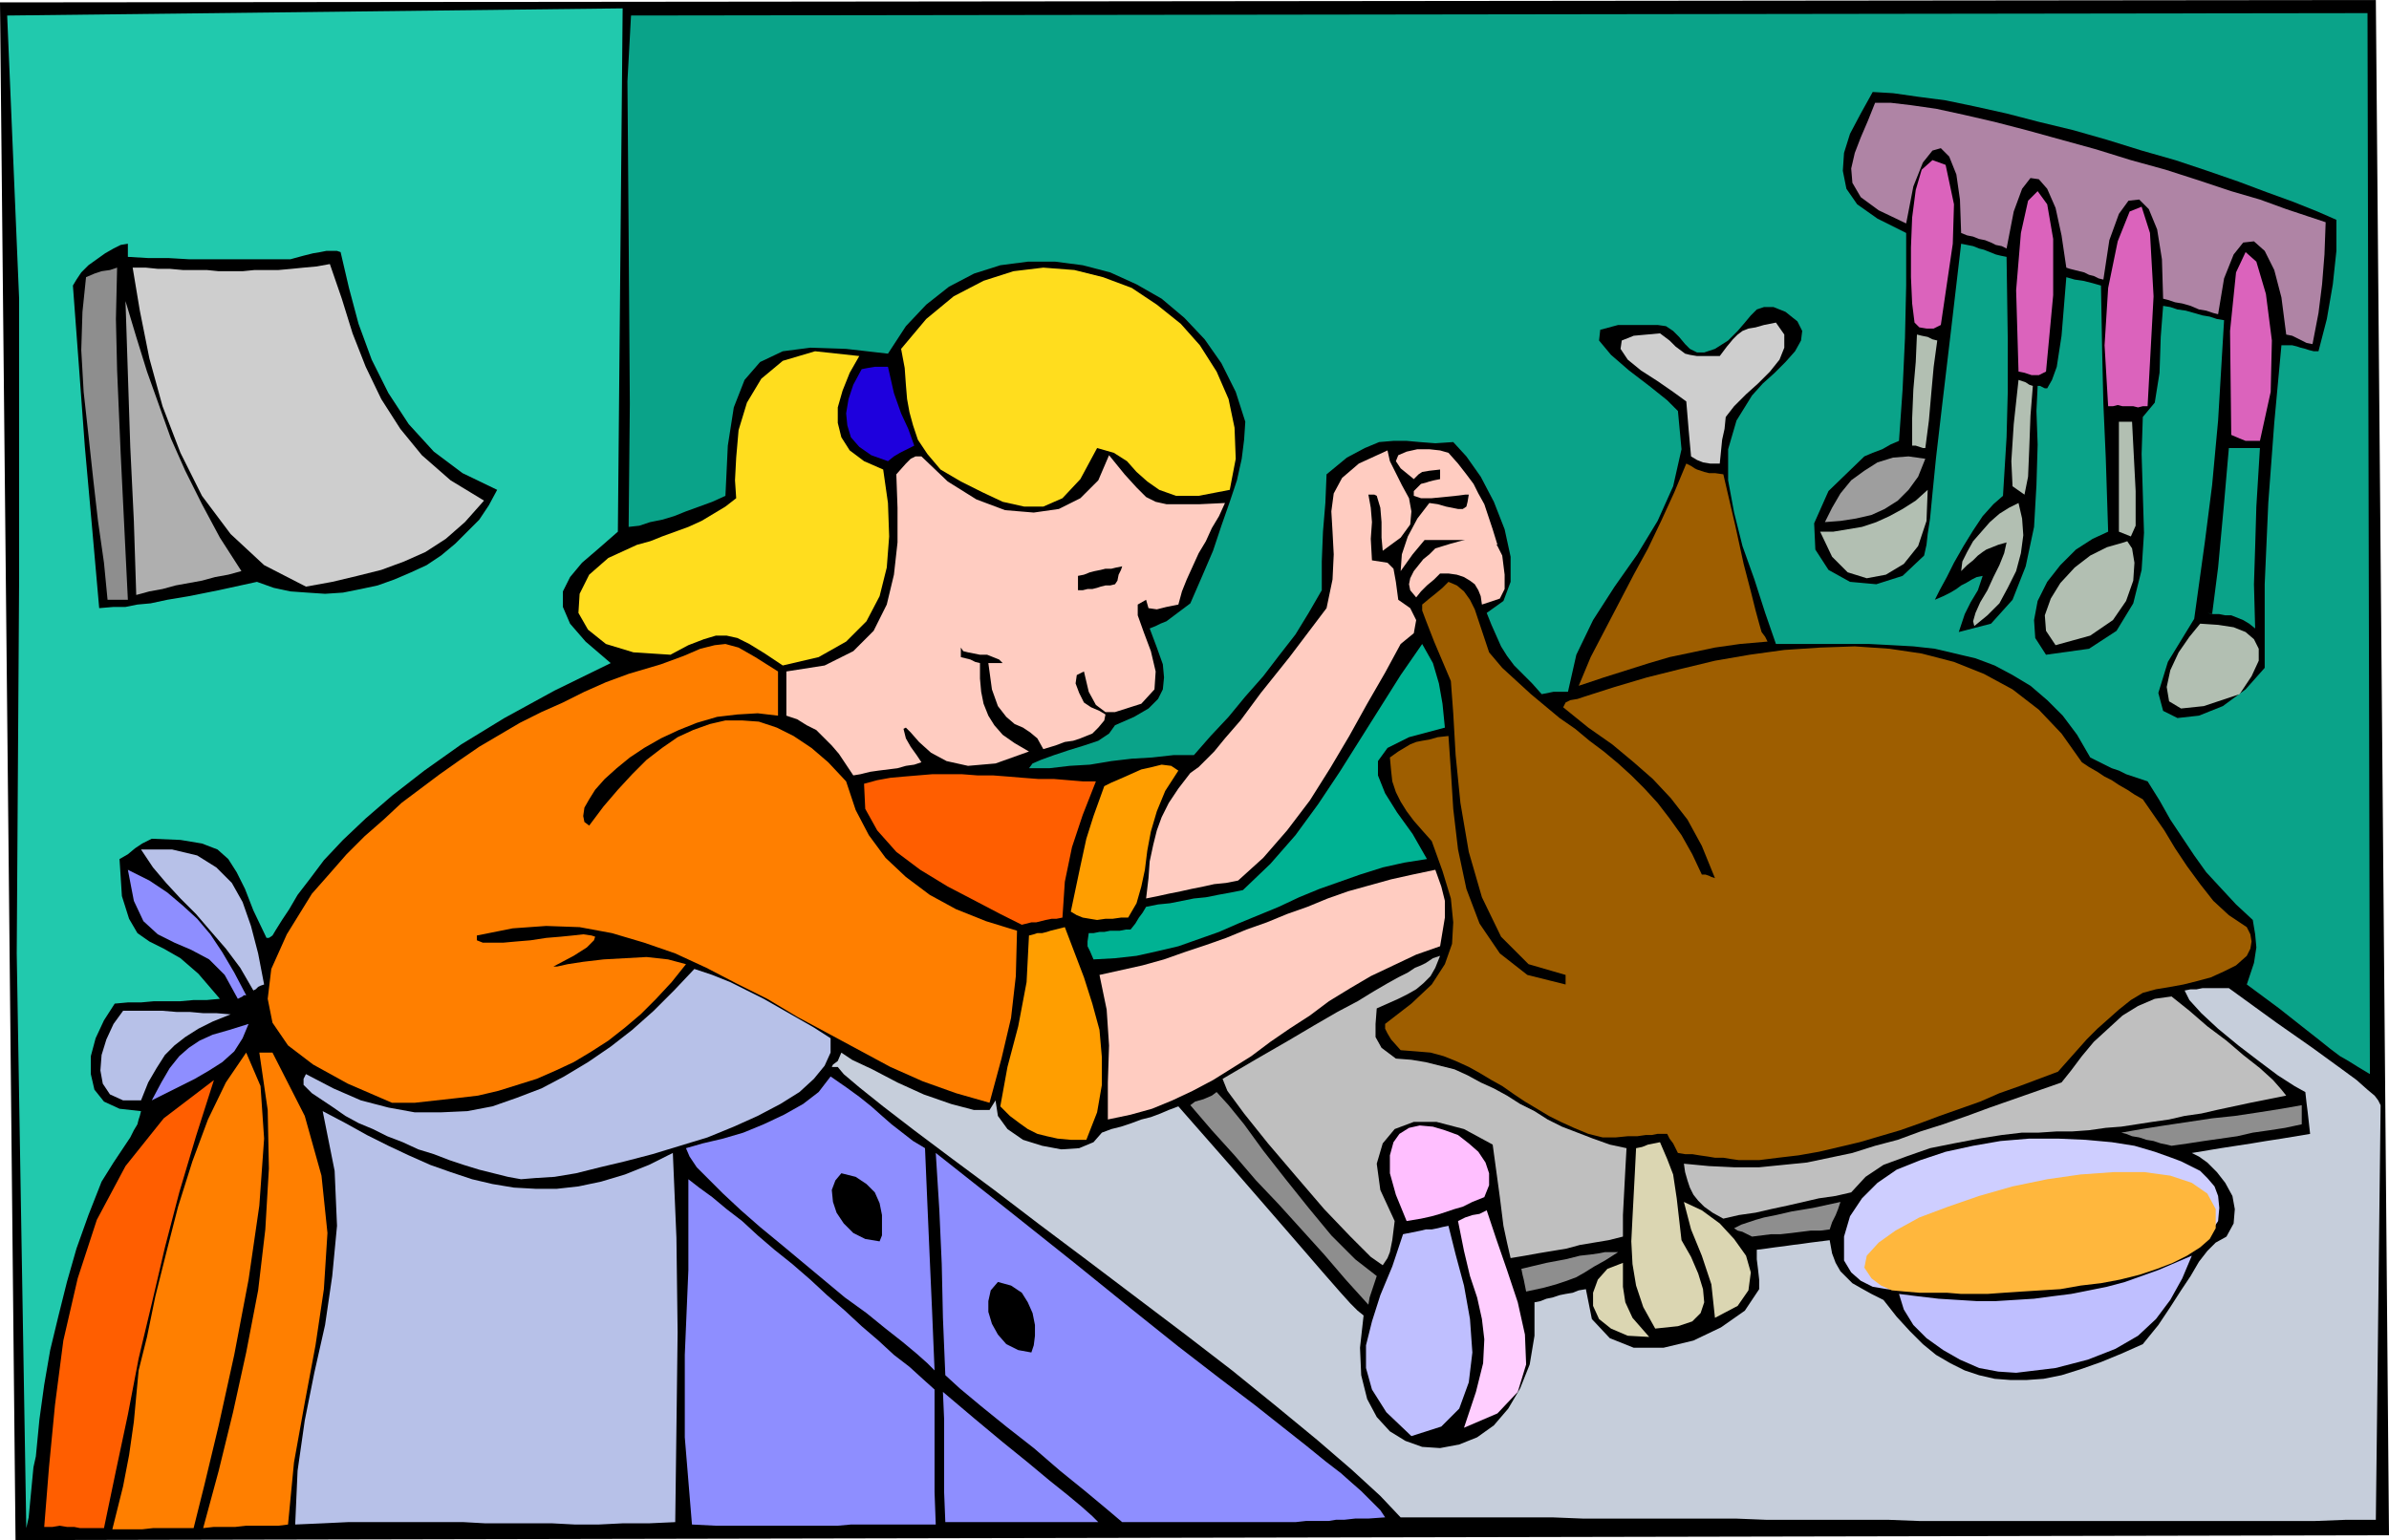 <svg xmlns="http://www.w3.org/2000/svg" fill-rule="evenodd" height="1.289in" preserveAspectRatio="none" stroke-linecap="round" viewBox="0 0 1999 1289" width="1.999in"><style>.pen1{stroke:none}.brush2{fill:#000}.brush3{fill:#0aa389}.brush5{fill:#ff5e00}.brush6{fill:#ff7f00}.brush7{fill:#b7c1e8}.brush8{fill:#8e8eff}.brush10{fill:#bfbfff}.brush13{fill:#8e8e8e}.brush16{fill:#bfbfbf}.brush18{fill:#9e5e00}.brush19{fill:#ff9e00}.brush20{fill:#ffccc1}.brush22{fill:#b2bfb2}.brush23{fill:#ffdd1e}.brush25{fill:#cecece}.brush28{fill:#db63bc}</style><path class="pen1 brush2" d="m1988 0 11 1285-1986 4L0 2l1988-2z"/><path class="pen1 brush3" d="m526 441 9-1 9-3 10-2 10-3 10-4 11-4 11-4 11-5 2-42 5-32 9-23 13-15 19-9 23-3 30 1 35 4 15-23 17-18 19-15 21-11 22-7 23-3h23l23 3 23 6 22 10 21 12 19 16 17 18 14 20 12 24 8 25-1 15-2 16-4 18-6 18-7 20-7 21-9 21-10 23-4 3-4 3-4 3-4 3-4 3-5 2-4 2-5 2 6 16 5 14 1 11-1 10-4 8-8 8-12 7-16 7-5 7-9 6-12 4-13 4-12 4-11 4-7 3-3 4h17l17-2 17-1 18-3 17-2 17-1 18-2h17l14-16 15-16 14-17 15-17 13-17 14-18 11-18 11-19v-24l1-25 2-24 1-24 17-14 15-8 12-5 12-1h11l11 1 13 1 15-1 11 12 12 17 11 21 9 23 5 23v21l-6 16-14 10 4 10 4 9 4 9 5 8 6 8 7 7 8 8 8 9 5-1 5-1h12l7-31 14-29 18-28 19-27 17-28 13-29 7-31-3-32-9-9-15-12-17-13-15-13-10-12 1-9 15-4h33l7 1 6 4 5 5 5 6 4 4 6 3h6l9-3 11-7 8-8 6-7 5-6 5-5 6-2h8l10 4 10 8 4 8-1 8-5 9-8 9-9 9-10 9-9 10-13 21-7 24v26l5 27 7 28 10 28 9 28 9 26h78l19 1 18 1 18 2 17 4 17 4 16 6 15 8 15 9 14 12 13 13 12 16 11 19 6 3 6 3 6 3 6 2 6 3 6 2 6 2 6 2 10 16 9 16 10 15 10 15 10 14 12 13 13 14 14 13 2 12 1 11-2 13-6 18 27 20 19 15 14 11 10 8 8 6 7 4 8 5 10 6-2-888-1453 2-3 55 1 127 1 143-1 103z"/><path class="pen1" style="fill:#21c9ad" d="m517 445 4-438L6 13l10 237v234l-2 314 8 481 2-9 2-21 2-21 2-9 3-31 4-29 5-29 7-29 7-28 8-28 10-28 11-28 10-16 8-12 6-9 3-6 3-5 1-4 1-3 1-4-18-2-13-6-8-10-3-13v-15l4-15 7-15 9-14 11-1h11l11-1h22l11-1h11l11-1-18-21-15-13-14-8-12-6-10-7-7-12-6-19-2-31 7-4 6-5 6-4 8-4 24 1 18 3 13 5 9 8 7 11 7 14 7 18 11 23h2l3-2 3-5 5-8 6-9 7-12 10-13 12-16 16-17 19-18 22-19 27-21 31-22 36-22 42-23 47-23-21-18-13-15-6-14v-13l6-12 10-12 14-12 16-14z"/><path class="pen1 brush5" d="m37 1278 4-50 5-52 7-54 12-52 16-49 24-45 32-40 42-32-15 47-14 47-12 46-11 47-11 46-9 47-10 47-10 48H67l-5-1h-6l-6-1-6 1h-7z"/><path class="pen1 brush6" d="m94 1280 9-36 5-26 4-28 4-43 7-28 7-34 9-36 10-39 12-38 13-35 15-31 17-25 12 28 3 44-4 56-9 62-12 63-13 59-12 50-9 36h-34l-9 1H94z"/><path class="pen1 brush6" d="m170 1279 13-48 12-49 11-50 10-52 6-51 3-51-1-49-7-48h11l27 53 14 50 5 48-3 47-7 47-9 48-9 50-5 52-8 1h-27l-9 1h-18l-9 1z"/><path class="pen1 brush7" d="m247 1276 2-45 6-42 8-40 9-40 6-41 4-42-2-46-10-50 19 10 18 10 18 9 17 8 18 8 17 6 18 6 17 4 18 3 18 1h18l18-2 19-4 20-6 20-8 20-10 3 71 1 79-1 81-1 78-22 1h-22l-20 1h-20l-19-1h-56l-18-1h-97l-21 1-23 1z"/><path class="pen1 brush8" d="m579 1276-6-73v-69l3-71v-76l9 7 11 8 12 10 13 10 13 12 14 12 15 12 15 13 14 13 15 13 14 13 14 12 13 12 13 10 11 10 10 9v86l1 27h-71l-11 1H599l-20-1zm212-2-1-25v-61l-1-23 26 22 24 20 21 17 18 15 15 12 12 10 9 8 5 5H791zm148 0-13-11-18-15-21-17-22-19-23-18-21-17-18-15-12-11-2-48-1-45-2-45-3-48 62 49 54 43 47 38 40 32 35 27 29 22 24 19 19 15 16 13 13 10 9 8 8 7 6 6 5 5 5 5 4 6-14 1h-11l-9 1h-7l-6 1h-19l-9 1H939z"/><path class="pen1" style="fill:#c6cedb" d="m833 921 2 13 8 11 13 9 16 5 16 3 15-1 12-5 7-8 8-3 8-2 9-3 8-3 8-2 8-3 7-3 8-3 43 49 33 38 26 30 19 22 14 16 9 10 6 6 5 4-3 27 1 23 5 20 8 15 11 12 13 8 14 5 15 1 16-3 15-6 14-10 12-14 10-17 8-20 4-24v-28l5-1 5-2 5-1 6-2 5-1 6-1 5-2 6-1 5 25 15 16 20 8h25l25-6 23-11 20-14 12-18v-8l-1-9-1-8v-8l8-1 7-1 8-1 7-1 8-1 7-1 8-1 8-1 2 11 3 8 4 7 5 5 5 5 7 4 9 5 10 5 11 14 11 12 11 11 11 9 12 7 12 6 12 4 13 3 13 1h14l14-1 15-3 16-5 17-6 17-7 18-8 13-16 10-15 9-14 8-12 7-12 7-9 7-7 9-5 6-11 1-12-2-11-6-11-7-9-8-8-7-5-6-3 12-2 12-2 13-2 13-2 12-2 13-2 12-2 12-2-1-9-1-9-1-8-1-9-9-5-14-9-16-12-17-13-17-14-14-13-10-11-4-8 5-1h5l5-1h22l40 29 30 21 22 16 15 11 9 8 6 5 3 4 2 4-1 85-1 88-1 89-1 85h-25l-26 1h-331l-26-1h-102l-25-1h-128l-25-1h-128l-17-18-24-22-29-25-34-28-37-30-39-30-41-31-41-31-40-30-38-29-35-26-32-24-26-20-20-16-13-11-5-6h-5l1-2 4-3 3-7 9 6 17 8 21 11 22 10 23 8 19 5h13l5-8z"/><path class="pen1 brush6" d="m828 923-28-8-28-10-27-12-26-14-26-14-26-14-25-15-26-13-25-13-26-12-26-9-27-8-27-5-28-1-28 2-30 6v4l5 2h17l11-1 12-1 13-2 12-1 10-1 9-1 7 1 3 1-1 3-6 6-11 7-17 9h3l9-2 13-2 17-2 18-1 18-1 18 2 15 4-12 15-13 14-13 13-13 11-14 11-14 9-15 9-15 7-16 7-16 5-16 5-17 4-17 2-18 2-18 2h-19l-37-16-29-16-21-16-13-19-4-20 3-25 13-29 21-34 15-17 14-16 15-15 16-14 15-14 16-12 16-12 17-12 16-11 17-10 17-10 18-9 18-8 18-9 18-8 19-7 27-8 19-7 14-6 12-3 9-1 11 3 14 8 19 12v37l-17-2-17 1-17 2-17 5-15 6-15 7-14 8-12 8-11 9-10 9-8 9-5 8-4 7-1 7 1 5 4 3 12-16 12-14 12-13 12-12 13-10 13-9 13-6 14-5 13-3h14l14 1 15 5 14 7 15 10 14 12 15 16 8 24 11 21 14 19 17 16 20 15 22 12 25 10 26 8-1 38-4 35-8 34-10 37z"/><path class="pen1 brush10" d="m1181 1202-21-20-12-19-5-18v-19l5-20 7-22 10-24 9-27 5-1 5-1 5-1 4-1h5l5-1 4-1 5-1 6 24 7 26 5 28 2 28-3 25-8 22-15 15-25 8z"/><path class="pen1" style="fill:#ffceff" d="m1225 1195 10-30 6-24 1-20-2-17-4-18-6-18-5-21-5-25 6-3 6-2 6-1 6-3 8 24 9 26 9 27 6 27 1 25-7 23-17 18-28 12z"/><path class="pen1 brush8" d="m574 961 14-4 17-4 17-5 17-7 17-8 16-9 13-10 10-13 13 9 11 8 10 8 9 8 8 7 9 7 9 7 10 6 2 47 2 46 2 45 2 48-6-6-9-8-12-10-14-11-16-13-18-13-18-15-18-15-18-15-17-14-16-14-15-14-12-12-10-10-6-9-3-7z"/><path class="pen1 brush10" d="m1687 1149-15-1-16-3-16-7-14-8-14-10-11-11-8-13-4-13 16 2 17 2 16 1 16 1h16l16-1 16-1 15-2 16-2 15-3 15-3 15-4 14-5 14-5 14-6 14-6-8 19-10 18-12 16-15 14-19 11-23 9-27 7-33 4z"/><path class="pen1" d="M1358 1057v20l2 13 6 13 14 16-18-1-14-6-10-8-5-11v-11l4-11 8-9 13-5zm27 55-10-18-6-18-3-18-1-19 1-20 1-19 1-19 1-20 5-1 5-2 5-1 5-1 6 14 5 13 3 20 4 35 8 14 6 14 4 13 1 11-3 9-7 7-12 4-19 2zm50-9-3-28-8-24-9-22-6-23 15 7 15 11 12 13 10 14 4 14-2 15-9 13-19 10z" style="fill:#dbd6b2"/><path class="pen1 brush13" d="m1145 1092-19-21-18-21-19-21-19-21-19-20-18-21-19-21-18-21 4-3 7-2 7-3 4-3 10 11 13 16 16 22 18 23 20 25 19 23 20 20 18 14-2 6-2 6-2 6-1 6zm132-11-1-5-1-5-1-4-1-5 21-5 16-3 12-3 9-1 7-1 5-1h11l-11 7-9 5-8 5-7 4-8 3-9 3-11 3-14 3z"/><path class="pen1" style="fill:#ceceff" d="m1628 1081-12-1h-25l-12-1-12-2-10-5-8-7-6-10v-20l5-17 10-15 13-13 16-11 20-8 21-7 23-5 23-4 24-2h24l23 1 22 2 19 3 17 5 14 5 8 3 8 4 8 4 6 6 6 7 3 8 1 10-1 11-6 9-9 8-10 8-13 6-15 6-16 5-17 4-17 3-18 3-18 2-17 2-17 1-16 1-15 1h-24z"/><path class="pen1" style="fill:#ffb73d" d="m1641 1083-12-1h-23l-12-1-11-1-9-4-8-6-6-9 2-10 10-11 14-10 20-11 24-9 26-9 28-8 29-6 28-4 28-2h25l22 3 18 6 13 9 7 13v16l-5 9-8 7-11 7-12 6-13 5-15 5-16 4-16 3-17 2-17 3-16 1-16 1-15 1-14 1h-22z"/><path class="pen1 brush16" d="m1157 1059-10-7-17-17-22-23-24-28-23-27-20-25-14-19-4-10 29-17 26-15 22-13 19-11 17-9 13-8 12-7 9-5 8-4 6-4 5-2 4-2 3-2 3-2 3-1 3-1-4 10-4 7-6 6-6 5-7 4-8 4-9 4-9 4-1 13v11l5 9 12 9 13 1 12 2 12 3 12 3 11 5 11 6 11 5 11 6 11 7 12 6 11 7 12 6 13 5 13 5 14 5 14 3-1 18-1 19-1 19v18l-12 3-12 2-12 2-11 3-12 2-12 2-11 2-12 2-3-13-3-14-3-24-6-44-24-13-23-6h-19l-16 6-10 12-5 17 3 22 12 26-2 16-2 10-2 5-4 6z"/><path class="pen1 brush2" d="m704 982 12 3 9 6 7 7 4 9 2 10v17l-2 5-12-2-10-5-8-8-6-9-3-9-1-10 3-8 5-6zm131 91 11 3 9 6 5 8 4 9 2 10v9l-1 8-2 6-11-2-10-5-7-8-5-9-3-10v-9l2-9 6-7z"/><path class="pen1 brush13" d="m1466 1035-4-2-4-2-4-1-3-2 6-3 6-2 6-2 7-2 10-2 13-3 18-3 23-5-2 6-2 5-3 6-2 6-8 1h-8l-8 1-8 1-9 1h-8l-8 1-8 1z"/><path class="pen1" style="fill:#ffbfff" d="m1177 1022-9-22-5-18v-15l3-11 5-7 8-5 9-2 11 1 10 3 11 4 9 7 8 7 6 9 3 9v10l-4 10-10 4-8 4-7 2-6 2-6 2-7 2-9 2-12 2z"/><path class="pen1 brush16" d="m1442 1020-9-5-7-5-5-5-4-5-3-6-2-6-2-7-1-7 21 2 21 1h21l20-2 20-2 19-4 19-4 19-6 19-5 19-7 19-6 20-7 19-7 20-7 20-7 20-7 8-10 9-12 10-12 12-11 12-11 13-8 14-6 14-2 15 12 15 13 16 12 14 12 14 11 11 10 7 8 4 5-15 3-15 3-14 3-14 3-13 3-14 2-13 3-14 2-13 2-13 2-13 1-14 2-14 1h-13l-15 1h-14l-17 2-19 3-21 4-20 4-20 7-19 7-15 10-12 13-13 3-14 2-13 3-13 3-14 3-13 3-14 2-13 3z"/><path class="pen1 brush7" d="m436 987-11-2-12-3-12-3-13-4-12-4-13-5-13-4-13-6-13-5-12-6-12-5-11-6-10-7-9-6-9-6-7-7v-5l1-2 1-2 23 12 23 10 23 6 22 4h22l22-1 21-4 20-7 21-8 19-10 20-12 19-13 18-14 18-16 17-17 17-18 15 5 15 6 14 7 14 7 14 8 14 8 14 8 14 9v12l-5 11-9 11-12 11-16 10-19 10-20 9-22 9-23 7-23 7-23 6-21 5-20 5-18 3-16 1-12 1z"/><path class="pen1 brush18" d="m1455 971-7-1-6-1h-7l-6-1-7-1-6-1h-6l-6-1-2-4-2-4-3-4-2-4h-8l-5 1h-5l-7 1h-8l-10 1h-11l-12-3-12-5-11-5-10-5-10-6-10-6-9-6-10-7-9-5-10-6-9-5-11-5-10-4-11-3-12-1-13-1-8-9-3-5-2-4v-4l22-17 17-16 11-17 6-17 1-18-2-20-7-23-9-25-8-9-7-8-6-8-5-8-4-8-3-9-1-9-1-11 7-5 5-3 5-3 5-2 5-1 6-1 7-2 9-1 2 29 2 32 4 34 7 33 11 29 17 25 23 18 32 8v-8l-31-9-23-23-16-33-11-38-7-41-4-40-2-35-2-27-14-33-7-18-3-8v-5l6-5 5-4 6-5 5-5 7 3 6 5 5 7 4 8 3 9 3 9 3 9 3 9 11 13 12 11 12 11 12 10 12 10 13 9 12 10 12 9 12 10 11 10 11 11 11 12 10 13 10 14 9 16 8 17h3l3 1 2 1 3 1-11-27-12-22-14-18-15-16-16-14-18-15-20-14-21-17 2-4 4-2 6-1 6-2 25-8 27-8 28-7 29-7 29-5 29-4 30-2 29-1 29 2 27 4 27 7 25 10 24 13 22 17 19 20 17 24 6 4 7 4 6 4 6 3 6 4 7 4 6 4 7 4 9 13 9 13 9 15 10 15 11 15 11 14 13 12 15 10 3 6 1 6-1 6-3 6-9 8-10 5-11 5-11 3-12 3-11 2-12 2-11 3-10 6-10 8-9 8-9 8-9 9-8 9-8 9-8 9-16 6-16 6-17 6-16 7-17 6-17 6-16 6-17 6-17 5-17 5-17 4-17 4-17 3-17 2-16 2h-17z"/><path class="pen1 brush13" d="m1817 959-4-1-5-1-6-2-6-1-6-2-6-1-5-2-4-1 17-3 19-3 20-3 20-3 19-2 20-3 19-3 17-3v16l-14 3-13 2-14 2-13 3-14 2-14 2-13 2-14 2z"/><path class="pen1 brush19" d="m837 926 6-33 9-34 7-37 2-39 4-1 3-1h4l4-1 3-1 4-1 4-1 4-1 8 21 8 21 7 22 6 22 2 23v23l-4 23-9 23h-13l-11-1-9-2-8-2-8-4-7-5-8-6-8-8z"/><path class="pen1 brush20" d="M927 937v-31l1-31-2-30-6-29 18-4 18-4 18-5 17-6 18-6 17-6 17-7 17-6 17-7 17-6 17-7 17-6 18-5 18-5 18-4 19-4 5 14 3 12v14l-4 24-20 7-19 9-19 9-17 10-18 11-16 12-17 11-16 11-16 12-16 10-16 10-17 9-17 8-17 7-18 5-19 4z"/><path class="pen1 brush7" d="M103 846h33l12 1h11l11 1h11l12 1-15 6-12 6-11 7-9 7-8 8-7 11-7 12-6 15h-15l-11-5-6-9-2-11 1-13 4-13 6-13 8-11z"/><path class="pen1 brush8" d="m127 921 8-15 7-12 8-10 8-7 9-6 11-5 14-4 16-5-5 12-7 11-10 9-11 7-12 7-12 6-12 6-12 6zm72-85-11-20-13-13-15-8-14-6-14-7-12-11-8-17-5-26 18 9 15 10 13 11 12 11 11 13 10 15 10 17 10 19h-2l-1 1-2 1-2 1z"/><path class="pen1 brush7" d="m212 829-11-19-12-16-13-15-12-14-13-13-12-13-11-13-10-15h26l21 5 16 10 13 13 9 16 7 20 6 23 5 26-3 1-2 1-2 2-2 1z"/><path class="pen1" style="fill:#00b293" d="m915 803-3-7-2-4v-4l1-7h4l5-1h4l5-1h8l5-1h4l4-5 3-5 3-4 3-5 10-2 10-1 10-2 10-2 10-1 10-2 11-2 10-2 23-22 21-24 19-26 18-27 17-27 17-27 17-27 18-26 9 16 5 17 3 17 2 20-30 8-18 9-8 11v12l6 15 10 16 13 18 12 21-19 3-18 4-19 6-17 6-17 6-17 7-17 8-17 7-17 7-16 7-17 6-17 6-17 4-18 4-18 2-18 1z"/><path class="pen1 brush5" d="m855 774-18-9-21-11-23-12-23-14-20-15-16-18-10-18-1-21 11-3 11-2 11-1 12-1 12-1h25l13 1h13l13 1 12 1 13 1h13l12 1 12 1h11l-11 28-9 27-6 29-2 30-5 1h-4l-5 1-4 1-4 1h-4l-4 1-4 1z"/><path class="pen1 brush19" d="m896 763 8-38 5-23 6-19 9-25 6-3 7-3 9-4 9-4 9-2 8-2 8 1 6 4-11 17-7 17-5 17-3 16-2 16-3 14-4 14-7 12h-6l-7 1h-6l-7 1-6-1-6-1-5-2-5-3z"/><path class="pen1 brush20" d="m959 752 2-17 1-14 3-14 3-12 4-11 6-12 8-12 10-13 7-5 6-6 7-7 9-11 13-15 17-23 24-30 31-41 5-24 1-21-1-19-1-17 2-15 7-13 14-12 24-11 2 9 5 10 5 10 6 11 2 11-1 11-8 11-15 11-1-11v-13l-1-12-3-10-2-1h-5l2 11 1 12-1 14 1 18 13 2 5 5 2 11 2 15 10 7 5 10-2 11-11 9-13 24-15 26-15 27-16 27-17 27-19 25-20 23-21 19-10 2-10 1-9 2-10 2-9 2-10 2-9 2-10 2zM714 649l-6-9-6-9-6-7-7-7-6-6-8-4-8-5-9-3v-37l32-5 24-12 17-17 11-22 6-25 3-27v-29l-1-28 8-9 4-4 4-2h5l22 21 24 15 24 9 24 2 21-3 18-9 15-15 9-21 13 16 10 11 8 8 8 4 9 2h28l21-1-5 11-6 10-5 11-6 10-5 11-5 11-4 10-3 11-10 2-8 2-7-1-2-7-7 4v9l5 14 6 16 4 17-1 15-11 12-22 7h-8l-8-6-6-11-4-17-6 3-1 7 3 8 4 8 6 4 7 3 5 3-1 5-5 6-5 5-5 2-5 2-6 2-7 1-8 3-10 3-5-9-6-5-6-4-7-3-7-6-7-9-5-14-3-22h12l-3-3-5-2-5-2h-6l-5-1-5-1-4-1-2-3v8l4 1 4 1 4 2 4 1v13l1 11 2 10 4 10 5 8 7 8 10 7 12 7-28 10-23 2-18-4-13-7-10-9-7-8-4-4-2 1 2 8 4 7 5 7 4 6-6 2-7 1-7 2-8 1-8 1-7 1-8 2-6 1z"/><path class="pen1 brush2" d="m1836 518 9-65 6-47 5-54 5-84-6-1-6-2-6-1-7-2-7-2-7-1-6-2-6-1-2 26-1 30-4 25-10 12-1 31 1 33 1 33-2 31-7 28-14 23-23 15-36 5-9-14-1-15 3-16 8-16 11-14 13-13 14-9 13-6-2-62-2-45-1-43-1-56-7-2-8-2-7-1-7-2-4 49-4 26-4 11-4 7h-2l-2-1-2-1h-2l-1 21 1 28-1 34-2 35-7 33-11 28-18 20-27 7 5-15 5-10 6-10 4-12-5 1-4 2-5 3-4 2-4 3-5 3-6 3-7 3 4-8 6-11 6-12 8-14 8-13 8-12 9-10 8-7 3-49 1-38v-44l-1-69-5-1-4-1-5-2-5-2-4-1-5-2-5-1-5-1-9 77-7 59-5 43-3 30-2 21-2 13-1 9-2 9-18 17-22 7-22-2-18-10-11-17-1-22 12-27 30-29 7-3 8-3 7-4 7-3 3-43 2-43 1-44v-44l-24-12-17-12-9-13-3-15 1-15 5-16 9-17 10-18 17 1 21 3 23 3 24 5 27 6 27 7 29 7 28 8 29 9 28 8 27 9 26 9 24 9 22 8 20 8 16 7v26l-3 28-5 29-7 27h-4l-4-1-3-1-4-1-3-1-4-1h-9l-6 65-5 67-3 68v70l-16 18-19 14-20 8-18 2-12-6-4-15 8-26 22-36z"/><path class="pen1 brush22" d="m1841 522 15 1 13 2 10 4 7 6 4 8v10l-6 13-10 15-30 10-19 2-10-6-2-12 3-14 7-15 9-13 9-11z"/><path class="pen1 brush18" d="m1321 574 10-24 12-23 12-23 12-23 12-22 11-23 11-24 10-24 4 2 3 2 2 1 3 1 3 1 4 1h5l7 1 10 43 7 32 6 23 4 16 3 11 2 7 3 4 2 4-23 2-21 3-19 4-19 4-17 5-19 6-19 6-21 7z"/><path class="pen1 brush23" d="m655 557-15-10-13-8-10-5-9-2h-9l-10 3-13 5-15 8-31-2-23-7-15-12-8-14 1-16 8-16 16-14 24-11 11-3 10-4 11-4 11-4 11-5 10-6 10-6 9-7-1-15 1-19 2-23 7-23 12-20 18-15 27-8 37 4-8 14-6 15-4 14v13l3 12 7 11 12 9 16 7 4 28 1 28-2 26-6 24-11 21-17 17-23 13-30 7z"/><path class="pen1 brush22" d="m1720 540-8-12-1-13 5-14 8-13 12-13 13-10 14-7 14-4 3-1 4 6 2 12-1 15-6 17-11 16-19 13-29 8zm-68-16-1-4 2-7 4-9 6-10 5-11 5-10 4-10 2-9-7 2-5 2-5 2-3 2-4 3-4 4-5 4-5 5 1-8 4-8 5-9 7-8 7-8 8-7 8-5 8-4 3 13 1 14-2 15-4 15-7 14-7 13-10 10-11 9z"/><path class="pen1 brush3" d="m1847 513 4 1 5-39 5-54 4-46h26l-3 49-1 34-1 31 1 37-5-4-5-3-5-2-5-2h-5l-5-1h-5l-5-1z"/><path class="pen1 brush2" d="m83 509-6-68-6-67-5-68-5-67 3-5 4-6 6-6 7-5 7-5 7-4 6-3 6-1v11l17 1h17l17 1h85l11-3 8-2 6-1 5-1h9l3 1 7 30 8 30 11 30 14 28 17 26 21 23 24 18 29 14-7 13-8 12-10 10-10 10-12 10-12 8-13 6-14 6-14 5-14 3-15 3-15 1-15-1-14-1-14-3-14-5-32 7-25 5-18 3-14 3-11 1-10 2H95l-12 1z"/><path class="pen1 brush20" d="m1240 506-1-7-2-5-3-5-4-3-5-3-6-2-7-1h-7l-5 5-6 5-5 5-4 5-5-6-1-5 1-5 3-6 4-5 4-5 5-4 5-5 13-4 11-3 8-2 7-1 5 1 4 2 4 5 4 8 2 16v12l-4 8-15 5z"/><path class="pen1 brush13" d="m90 502-3-31-5-35-4-35-4-37-4-36-2-35 1-32 3-29 7-3 6-2 7-1 6-2-1 43 1 43 3 70 6 122H90z"/><path class="pen1" style="fill:#afafaf" d="m114 498-2-62-3-62-2-61-2-61 9 30 9 29 10 28 10 28 12 27 14 28 15 28 18 28-11 3-11 2-11 3-11 2-11 2-11 3-11 2-11 3z"/><path class="pen1 brush25" d="m256 491-35-18-28-26-24-32-18-36-15-39-11-40-8-40-6-36h11l10 1h10l11 1h20l10 1h20l10-1h20l11-1 10-1 11-1 11-2 10 29 9 29 11 28 13 27 16 25 18 22 24 21 28 17-16 18-16 14-17 11-18 8-19 7-20 5-21 5-22 4z"/><path class="pen1 brush2" d="M902 494v-12l5-1 5-2 4-1 5-1 4-1h5l4-1 5-1-1 3-2 4-1 5-2 3-4 1h-4l-4 1-3 1-4 1h-4l-4 1h-4z"/><path class="pen1 brush22" d="M1523 445h11l12-2 12-2 12-4 11-5 11-6 11-7 10-9-1 26-7 21-12 15-15 9-16 3-16-5-13-13-10-21z"/><path class="pen1 brush20" d="m1172 478 1-14 5-15 8-15 10-13 7 1 7 2 5 1 5 1h4l3-2 1-4 1-6h-3l-8 1-10 1-10 1h-9l-6-2v-4l6-6 4-1 3-1 4-1 5-1v-8l-9 1-6 1-3 2-4 4-11-9-4-6 2-5 7-3 9-2h10l9 1 7 2 8 9 7 9 6 8 4 8 5 9 3 9 4 12 4 13-6-1-5-1-4-1-5-1h-41l-5 6-5 6-5 7-5 7z"/><path class="pen1 brush22" d="M1773 445v-92h11l3 58v29l-4 9-10-4z"/><path class="pen1" style="fill:#9e9e9e" d="m1527 437 6-12 7-12 9-11 11-8 11-7 13-4 13-1 14 2-6 15-8 11-9 9-11 7-11 5-13 3-13 2-13 1z"/><path class="pen1 brush23" d="m787 393-11-13-8-12-4-12-3-11-2-11-1-12-1-14-3-16 21-25 23-19 25-13 25-8 25-3 26 2 24 6 24 9 21 14 20 16 16 18 14 22 10 23 5 24 1 26-5 26-26 5h-19l-14-5-10-7-9-8-8-9-11-7-14-4-14 26-15 16-16 7h-16l-18-4-17-8-18-9-17-10z"/><path class="pen1 brush22" d="m1694 414-10-7-1-21 2-31 4-37 3 1 3 1 3 2 3 1-2 25-1 27-1 24-3 15z"/><path class="pen1" style="fill:#1e00dd" d="m743 386-14-5-10-7-7-8-3-10-1-10 2-12 4-12 7-13 5-1 6-1h11l5 22 6 17 6 13 5 14-8 4-4 2-5 3-5 4z"/><path class="pen1 brush25" d="m1415 382-1-11-1-11-1-12-1-12-11-8-13-9-14-9-11-9-6-9 1-7 10-4 22-2 8 6 5 5 4 3 4 3 4 1 6 1h19l6-8 5-6 4-4 4-3 5-2 6-1 7-2 10-2 7 10v11l-4 10-8 10-10 10-10 9-10 10-7 9-1 10-2 9-1 10-1 10h-8l-6-1-5-2-5-3z"/><path class="pen1 brush22" d="M1611 375h-2l-3-1-3-1h-3v-23l1-24 2-23 1-23 4 1 5 1 4 2 4 1-3 22-2 22-2 23-3 23z"/><path class="pen1 brush28" d="m1867 364-1-87 5-49 8-17 9 8 8 27 5 39-1 43-9 41h-12l-5-2-7-3zm-103-24-3-51 3-48 8-39 10-25 10-4 7 22 3 53-5 92h-4l-4 1-4-1h-9l-4-1-4 1h-4zm-75-29-2-68 4-48 6-27 8-8 8 11 5 29v47l-6 64-6 3h-6l-6-2-5-1z"/><path class="pen1" style="fill:#af84a5" d="m1913 280-4-31-6-23-8-16-9-8-9 1-8 10-8 20-5 30-4-1-6-2-6-1-7-3-7-2-6-1-6-2-4-1-1-33-4-25-7-17-8-8-9 1-8 11-8 22-5 33-4-1-4-2-4-1-4-2-4-1-4-1-4-1-3-1-4-27-5-23-7-16-7-8-7-1-7 9-7 19-6 31-4-2-5-1-4-2-5-2-5-1-5-2-5-1-5-2-1-28-3-21-6-15-7-7-7 2-8 10-8 20-6 31-23-11-15-11-7-12-1-12 3-13 5-13 6-14 6-15h13l17 2 21 3 23 5 26 6 27 7 29 8 29 8 29 9 29 8 28 9 27 9 24 7 22 8 18 6 15 5-1 27-2 25-3 24-5 26-5-1-6-3-6-3-5-1z"/><path class="pen1 brush28" d="m1602 270-2-16-1-22v-25l1-25 3-23 5-17 9-8 11 4 7 33-1 33-5 34-5 34-6 3h-6l-6-1-4-4z"/></svg>
